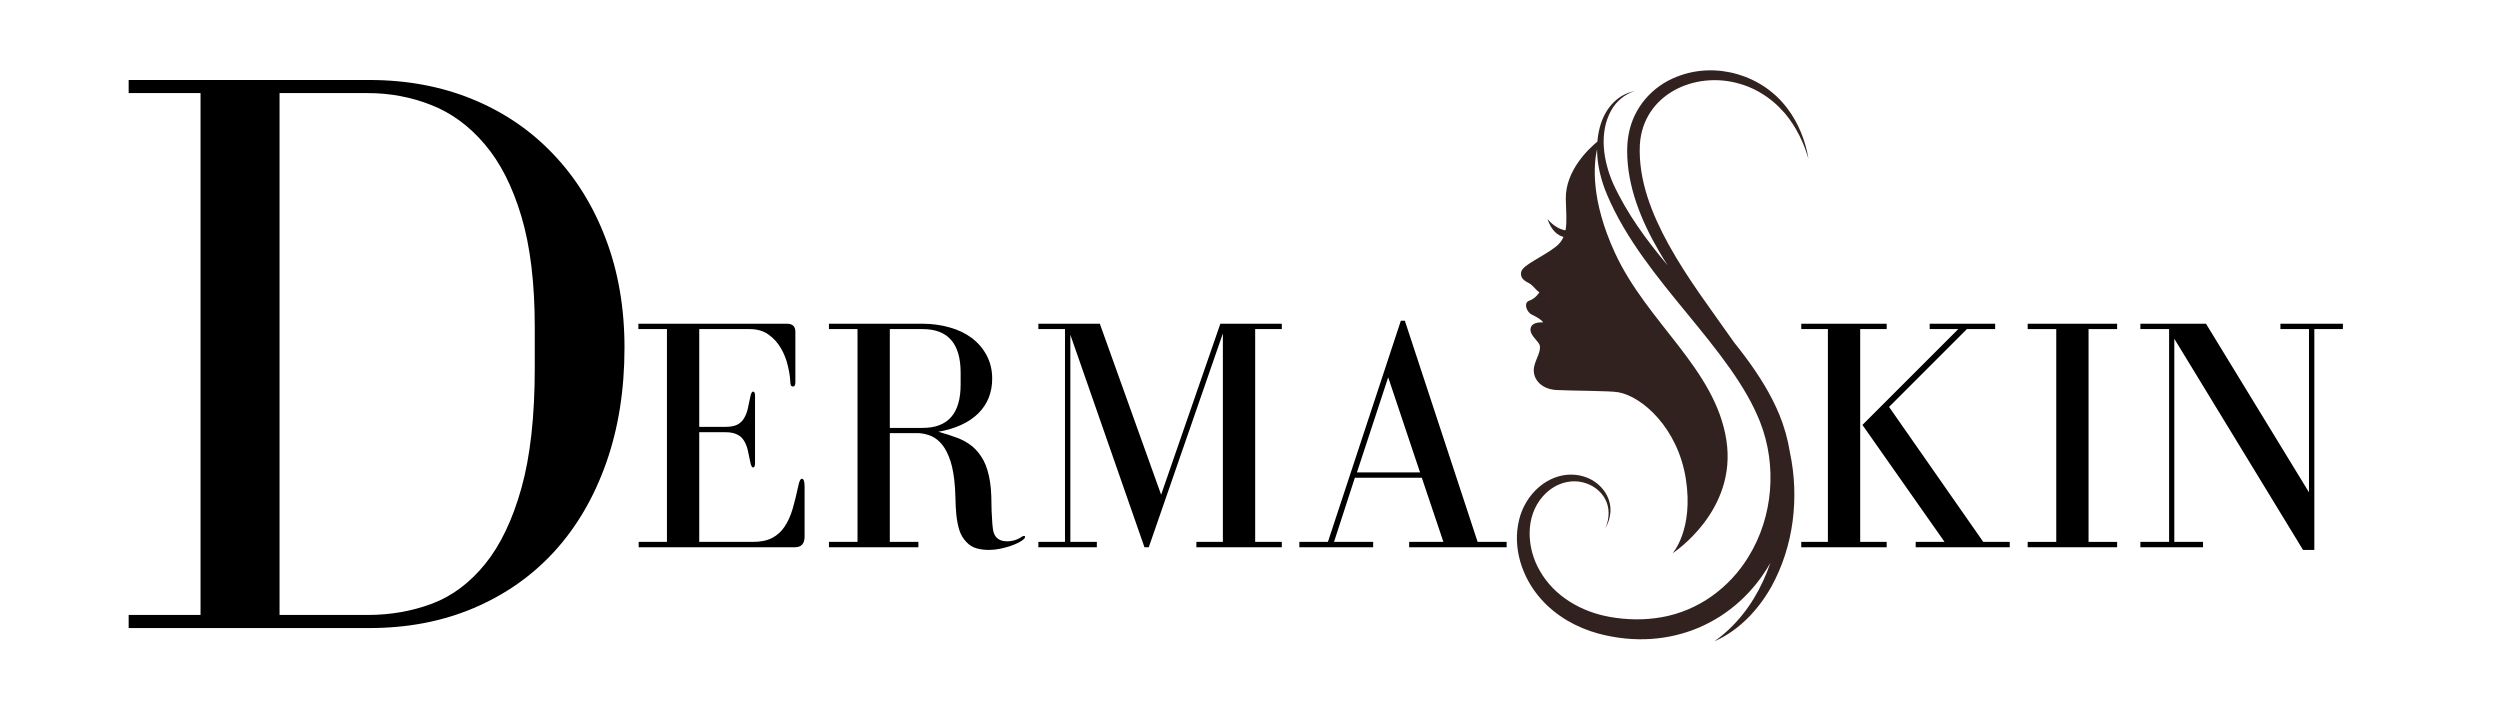 <svg xmlns="http://www.w3.org/2000/svg" xmlns:xlink="http://www.w3.org/1999/xlink" width="350" viewBox="0 0 262.5 75" height="100" preserveAspectRatio="xMidYMid meet"><defs><g></g></defs><g fill="#000000" fill-opacity="1"><g transform="translate(10.775, 65.946)"><g><path d="M 28 -57.547 L 2.734 -57.547 L 2.734 -56.172 L 10.281 -56.172 L 10.281 -1.375 L 2.734 -1.375 L 2.734 0 L 28 0 C 32 0 35.648 -0.695 38.953 -2.094 C 42.266 -3.5 45.094 -5.484 47.438 -8.047 C 49.781 -10.617 51.594 -13.719 52.875 -17.344 C 54.156 -20.969 54.797 -25.004 54.797 -29.453 C 54.797 -33.617 54.141 -37.426 52.828 -40.875 C 51.516 -44.332 49.672 -47.301 47.297 -49.781 C 44.93 -52.27 42.109 -54.188 38.828 -55.531 C 35.547 -56.875 31.938 -57.547 28 -57.547 Z M 45.375 -31.594 L 45.375 -27.312 C 45.375 -22.227 44.906 -18.016 43.969 -14.672 C 43.031 -11.336 41.758 -8.688 40.156 -6.719 C 38.562 -4.75 36.707 -3.363 34.594 -2.562 C 32.477 -1.77 30.223 -1.375 27.828 -1.375 L 18.578 -1.375 L 18.578 -56.172 L 27.828 -56.172 C 30.172 -56.172 32.395 -55.754 34.5 -54.922 C 36.613 -54.098 38.484 -52.727 40.109 -50.812 C 41.742 -48.906 43.031 -46.379 43.969 -43.234 C 44.906 -40.098 45.375 -36.219 45.375 -31.594 Z M 45.375 -31.594 "></path></g></g></g><g fill="#000000" fill-opacity="1"><g transform="translate(65.873, 57.461)"><g><path d="M 7.547 -12.078 L 10.297 -12.078 C 10.805 -12.078 11.211 -12 11.516 -11.844 C 11.828 -11.695 12.066 -11.484 12.234 -11.203 C 12.41 -10.93 12.547 -10.598 12.641 -10.203 C 12.734 -9.805 12.828 -9.363 12.922 -8.875 C 12.992 -8.539 13.086 -8.375 13.203 -8.375 C 13.336 -8.375 13.406 -8.523 13.406 -8.828 L 13.406 -15.922 C 13.406 -16.203 13.336 -16.344 13.203 -16.344 C 13.086 -16.344 12.992 -16.18 12.922 -15.859 C 12.828 -15.367 12.734 -14.926 12.641 -14.531 C 12.547 -14.133 12.41 -13.797 12.234 -13.516 C 12.066 -13.234 11.828 -13.016 11.516 -12.859 C 11.211 -12.711 10.805 -12.641 10.297 -12.641 L 7.547 -12.641 L 7.547 -22.906 L 12.844 -22.906 C 13.633 -22.906 14.297 -22.711 14.828 -22.328 C 15.367 -21.941 15.801 -21.461 16.125 -20.891 C 16.457 -20.328 16.695 -19.723 16.844 -19.078 C 17 -18.441 17.086 -17.867 17.109 -17.359 C 17.109 -17.035 17.203 -16.875 17.391 -16.875 C 17.555 -16.875 17.641 -17.023 17.641 -17.328 L 17.641 -22.625 C 17.641 -23.188 17.348 -23.469 16.766 -23.469 L 1.156 -23.469 L 1.156 -22.906 L 4.156 -22.906 L 4.156 -0.562 L 1.188 -0.562 L 1.188 0 L 17.594 0 C 18.27 0 18.609 -0.375 18.609 -1.125 L 18.609 -6.359 C 18.609 -6.91 18.516 -7.188 18.328 -7.188 C 18.172 -7.188 18.047 -6.941 17.953 -6.453 C 17.766 -5.578 17.566 -4.773 17.359 -4.047 C 17.148 -3.328 16.867 -2.703 16.516 -2.172 C 16.172 -1.648 15.727 -1.25 15.188 -0.969 C 14.656 -0.695 13.984 -0.562 13.172 -0.562 L 7.547 -0.562 Z M 7.547 -12.078 "></path></g></g></g><g fill="#000000" fill-opacity="1"><g transform="translate(85.914, 57.461)"><g><path d="M 18.438 -1.5 C 18.363 -1.727 18.312 -2.051 18.281 -2.469 C 18.25 -2.895 18.223 -3.352 18.203 -3.844 C 18.191 -4.332 18.18 -4.832 18.172 -5.344 C 18.16 -5.852 18.117 -6.344 18.047 -6.812 C 17.91 -7.738 17.68 -8.504 17.359 -9.109 C 17.035 -9.711 16.641 -10.207 16.172 -10.594 C 15.703 -10.977 15.164 -11.281 14.562 -11.5 C 13.957 -11.727 13.305 -11.938 12.609 -12.125 C 14.422 -12.445 15.816 -13.086 16.797 -14.047 C 17.773 -15.016 18.266 -16.234 18.266 -17.703 C 18.266 -18.609 18.07 -19.422 17.688 -20.141 C 17.301 -20.867 16.781 -21.477 16.125 -21.969 C 15.477 -22.457 14.707 -22.828 13.812 -23.078 C 12.914 -23.336 11.969 -23.469 10.969 -23.469 L 1.125 -23.469 L 1.125 -22.906 L 4.125 -22.906 L 4.125 -0.562 L 1.125 -0.562 L 1.125 0 L 10.516 0 L 10.516 -0.562 L 7.516 -0.562 L 7.516 -11.984 L 10.406 -11.984 C 10.781 -11.984 11.176 -11.914 11.594 -11.781 C 12.008 -11.656 12.398 -11.41 12.766 -11.047 C 13.129 -10.691 13.441 -10.191 13.703 -9.547 C 13.973 -8.91 14.164 -8.094 14.281 -7.094 C 14.352 -6.488 14.395 -5.867 14.406 -5.234 C 14.414 -4.609 14.445 -4.004 14.5 -3.422 C 14.562 -2.836 14.664 -2.301 14.812 -1.812 C 14.969 -1.32 15.211 -0.906 15.547 -0.562 C 15.848 -0.227 16.203 -0.004 16.609 0.109 C 17.016 0.223 17.453 0.281 17.922 0.281 C 18.316 0.281 18.711 0.238 19.109 0.156 C 19.504 0.07 19.867 -0.023 20.203 -0.141 C 20.535 -0.254 20.82 -0.375 21.062 -0.5 C 21.312 -0.633 21.492 -0.758 21.609 -0.875 C 21.68 -0.945 21.719 -1.016 21.719 -1.078 C 21.719 -1.148 21.68 -1.188 21.609 -1.188 C 21.566 -1.188 21.5 -1.164 21.406 -1.125 C 20.938 -0.789 20.41 -0.625 19.828 -0.625 C 19.109 -0.625 18.645 -0.914 18.438 -1.5 Z M 7.516 -12.531 L 7.516 -22.906 L 10.969 -22.906 C 13.625 -22.906 14.953 -21.379 14.953 -18.328 L 14.953 -17.078 C 14.953 -14.047 13.625 -12.531 10.969 -12.531 Z M 7.516 -12.531 "></path></g></g></g><g fill="#000000" fill-opacity="1"><g transform="translate(107.84, 57.461)"><g><path d="M 1.188 -0.562 L 1.188 0 L 7.328 0 L 7.328 -0.562 L 4.547 -0.562 L 4.547 -22.312 L 12.328 0 L 12.781 0 L 20.562 -22.453 L 20.562 -0.562 L 17.781 -0.562 L 17.781 0 L 26.75 0 L 26.75 -0.562 L 23.953 -0.562 L 23.953 -22.906 L 26.75 -22.906 L 26.75 -23.469 L 20.297 -23.469 L 14.078 -5.516 L 7.641 -23.469 L 1.188 -23.469 L 1.188 -22.906 L 3.984 -22.906 L 3.984 -0.562 Z M 1.188 -0.562 "></path></g></g></g><g fill="#000000" fill-opacity="1"><g transform="translate(135.666, 57.461)"><g><path d="M 0.766 -0.562 L 0.766 0 L 8.516 0 L 8.516 -0.562 L 4.406 -0.562 L 6.594 -7.297 L 13.625 -7.297 L 15.891 -0.562 L 12.297 -0.562 L 12.297 0 L 22.531 0 L 22.531 -0.562 L 19.484 -0.562 L 11.844 -23.781 L 11.422 -23.781 L 3.766 -0.562 Z M 10.094 -17.844 L 13.438 -7.859 L 6.812 -7.859 Z M 10.094 -17.844 "></path></g></g></g><g fill="#000000" fill-opacity="1"><g transform="translate(187.945, 57.461)"><g><path d="M 10.156 -22.906 L 10.156 -23.469 L 1.188 -23.469 L 1.188 -22.906 L 3.984 -22.906 L 3.984 -0.562 L 1.188 -0.562 L 1.188 0 L 10.156 0 L 10.156 -0.562 L 7.375 -0.562 L 7.375 -22.906 Z M 17.672 -22.906 L 7.609 -12.844 L 16.234 -0.562 L 13.203 -0.562 L 13.203 0 L 23.078 0 L 23.078 -0.562 L 20.297 -0.562 L 10.406 -14.734 L 18.578 -22.906 L 21.547 -22.906 L 21.547 -23.469 L 14.672 -23.469 L 14.672 -22.906 Z M 17.672 -22.906 "></path></g></g></g><g fill="#000000" fill-opacity="1"><g transform="translate(211.407, 57.461)"><g><path d="M 10.891 -22.906 L 10.891 -23.469 L 1.5 -23.469 L 1.5 -22.906 L 4.5 -22.906 L 4.5 -0.562 L 1.5 -0.562 L 1.5 0 L 10.891 0 L 10.891 -0.562 L 7.891 -0.562 L 7.891 -22.906 Z M 10.891 -22.906 "></path></g></g></g><g fill="#000000" fill-opacity="1"><g transform="translate(223.802, 57.461)"><g><path d="M 0.938 -0.562 L 0.938 0 L 7.516 0 L 7.516 -0.562 L 4.5 -0.562 L 4.5 -21.891 L 18.016 0.281 L 19.203 0.281 L 19.203 -22.906 L 22.203 -22.906 L 22.203 -23.469 L 15.641 -23.469 L 15.641 -22.906 L 18.641 -22.906 L 18.641 -5.766 L 7.828 -23.469 L 0.938 -23.469 L 0.938 -22.906 L 3.953 -22.906 L 3.953 -0.562 Z M 0.938 -0.562 "></path></g></g></g><path fill="#31221f" d="M 182.684 8.801 C 184.75 9.395 186.574 10.723 187.848 12.453 C 188.406 13.207 188.871 14.031 189.246 14.891 C 189.5 15.469 189.707 16.07 189.891 16.676 C 189.574 14.793 188.848 12.93 187.676 11.391 C 185.059 7.867 180.168 6.422 176.07 8.055 C 173.457 9.066 171.508 11.32 171.008 14.098 C 170.898 14.684 170.852 15.281 170.852 15.875 C 170.863 19.582 172.309 23.129 174.141 26.285 C 174.445 26.816 174.766 27.34 175.098 27.855 C 172.883 25.215 170.848 22.457 169.387 19.293 C 168.348 16.918 167.867 13.941 169.18 11.582 C 169.715 10.629 170.59 9.898 171.633 9.566 C 170.809 9.727 170.031 10.145 169.438 10.742 C 168.824 11.344 168.391 12.113 168.113 12.922 C 167.902 13.559 167.777 14.215 167.723 14.871 C 166.875 15.566 164.34 17.898 164.41 20.918 C 164.438 22.203 164.547 23.285 164.379 24.184 C 163.25 24.012 162.477 22.977 162.477 22.977 C 162.902 24.25 163.59 24.723 164.168 24.879 C 164 25.27 163.738 25.613 163.344 25.918 C 161.93 27.008 159.914 27.809 159.734 28.523 C 159.633 28.914 159.738 29.336 160.441 29.676 C 161.023 29.961 161.246 30.477 161.637 30.684 C 161.637 30.684 161.258 31.336 160.586 31.566 C 159.914 31.797 160.312 32.785 160.84 33.035 C 161.363 33.289 161.832 33.547 162.035 33.855 C 162.035 33.855 160.859 33.73 160.715 34.465 C 160.566 35.199 161.582 35.816 161.68 36.293 C 161.801 36.891 161.316 37.609 161.113 38.371 C 160.773 39.641 161.723 40.871 163.445 40.953 C 165.164 41.039 169.008 41.027 169.91 41.184 C 172.434 41.625 176.172 44.945 177.012 50.277 C 177.852 55.613 175.625 58.09 175.625 58.09 C 175.625 58.09 182.441 53.695 181.266 46.191 C 180.09 38.688 172.949 33.898 169.562 26.535 C 167.031 21.031 167.324 17.316 167.691 15.652 C 167.691 17.301 168.109 18.961 168.75 20.465 C 169.738 22.801 171.07 24.973 172.535 27.031 C 175.422 31.094 178.836 34.699 181.699 38.758 C 182.918 40.504 184.031 42.332 184.809 44.305 C 186.605 48.871 186.18 54.254 183.605 58.434 C 181.609 61.73 178.297 64.141 174.477 64.805 C 172.703 65.125 170.859 65.094 169.082 64.785 C 166.074 64.266 163.203 62.629 161.676 59.922 C 160.301 57.562 160.105 54.262 161.996 52.121 C 162.66 51.363 163.559 50.793 164.555 50.609 C 166.656 50.191 168.914 51.637 168.906 53.895 C 168.902 54.438 168.773 54.98 168.555 55.488 C 168.832 55.004 169.023 54.465 169.082 53.906 C 169.289 52.094 167.93 50.48 166.223 50.012 C 165.363 49.762 164.422 49.781 163.566 50.043 C 161.527 50.672 160.016 52.504 159.516 54.543 C 158.77 57.48 159.812 60.66 161.797 62.887 C 163.371 64.68 165.547 65.906 167.836 66.527 C 175.48 68.562 182.43 65.23 185.891 59.098 C 185 61.695 183.598 64.129 181.598 66.027 C 181.109 66.496 180.578 66.93 180.02 67.332 C 180.652 67.059 181.258 66.711 181.832 66.312 C 182.188 66.07 182.539 65.793 182.863 65.508 C 184.125 64.41 185.164 63.074 185.988 61.613 C 188.34 57.363 188.949 52.246 187.941 47.496 C 187.723 46.125 187.344 44.781 186.816 43.5 C 185.934 41.375 184.695 39.418 183.336 37.578 C 182.926 37.027 182.508 36.484 182.078 35.949 C 179.715 32.57 177.199 29.293 175.207 25.68 C 173.449 22.484 172.008 18.91 172.184 15.203 C 172.504 9.914 177.957 7.398 182.684 8.801 Z M 182.684 8.801 " fill-opacity="1" fill-rule="nonzero"></path></svg>